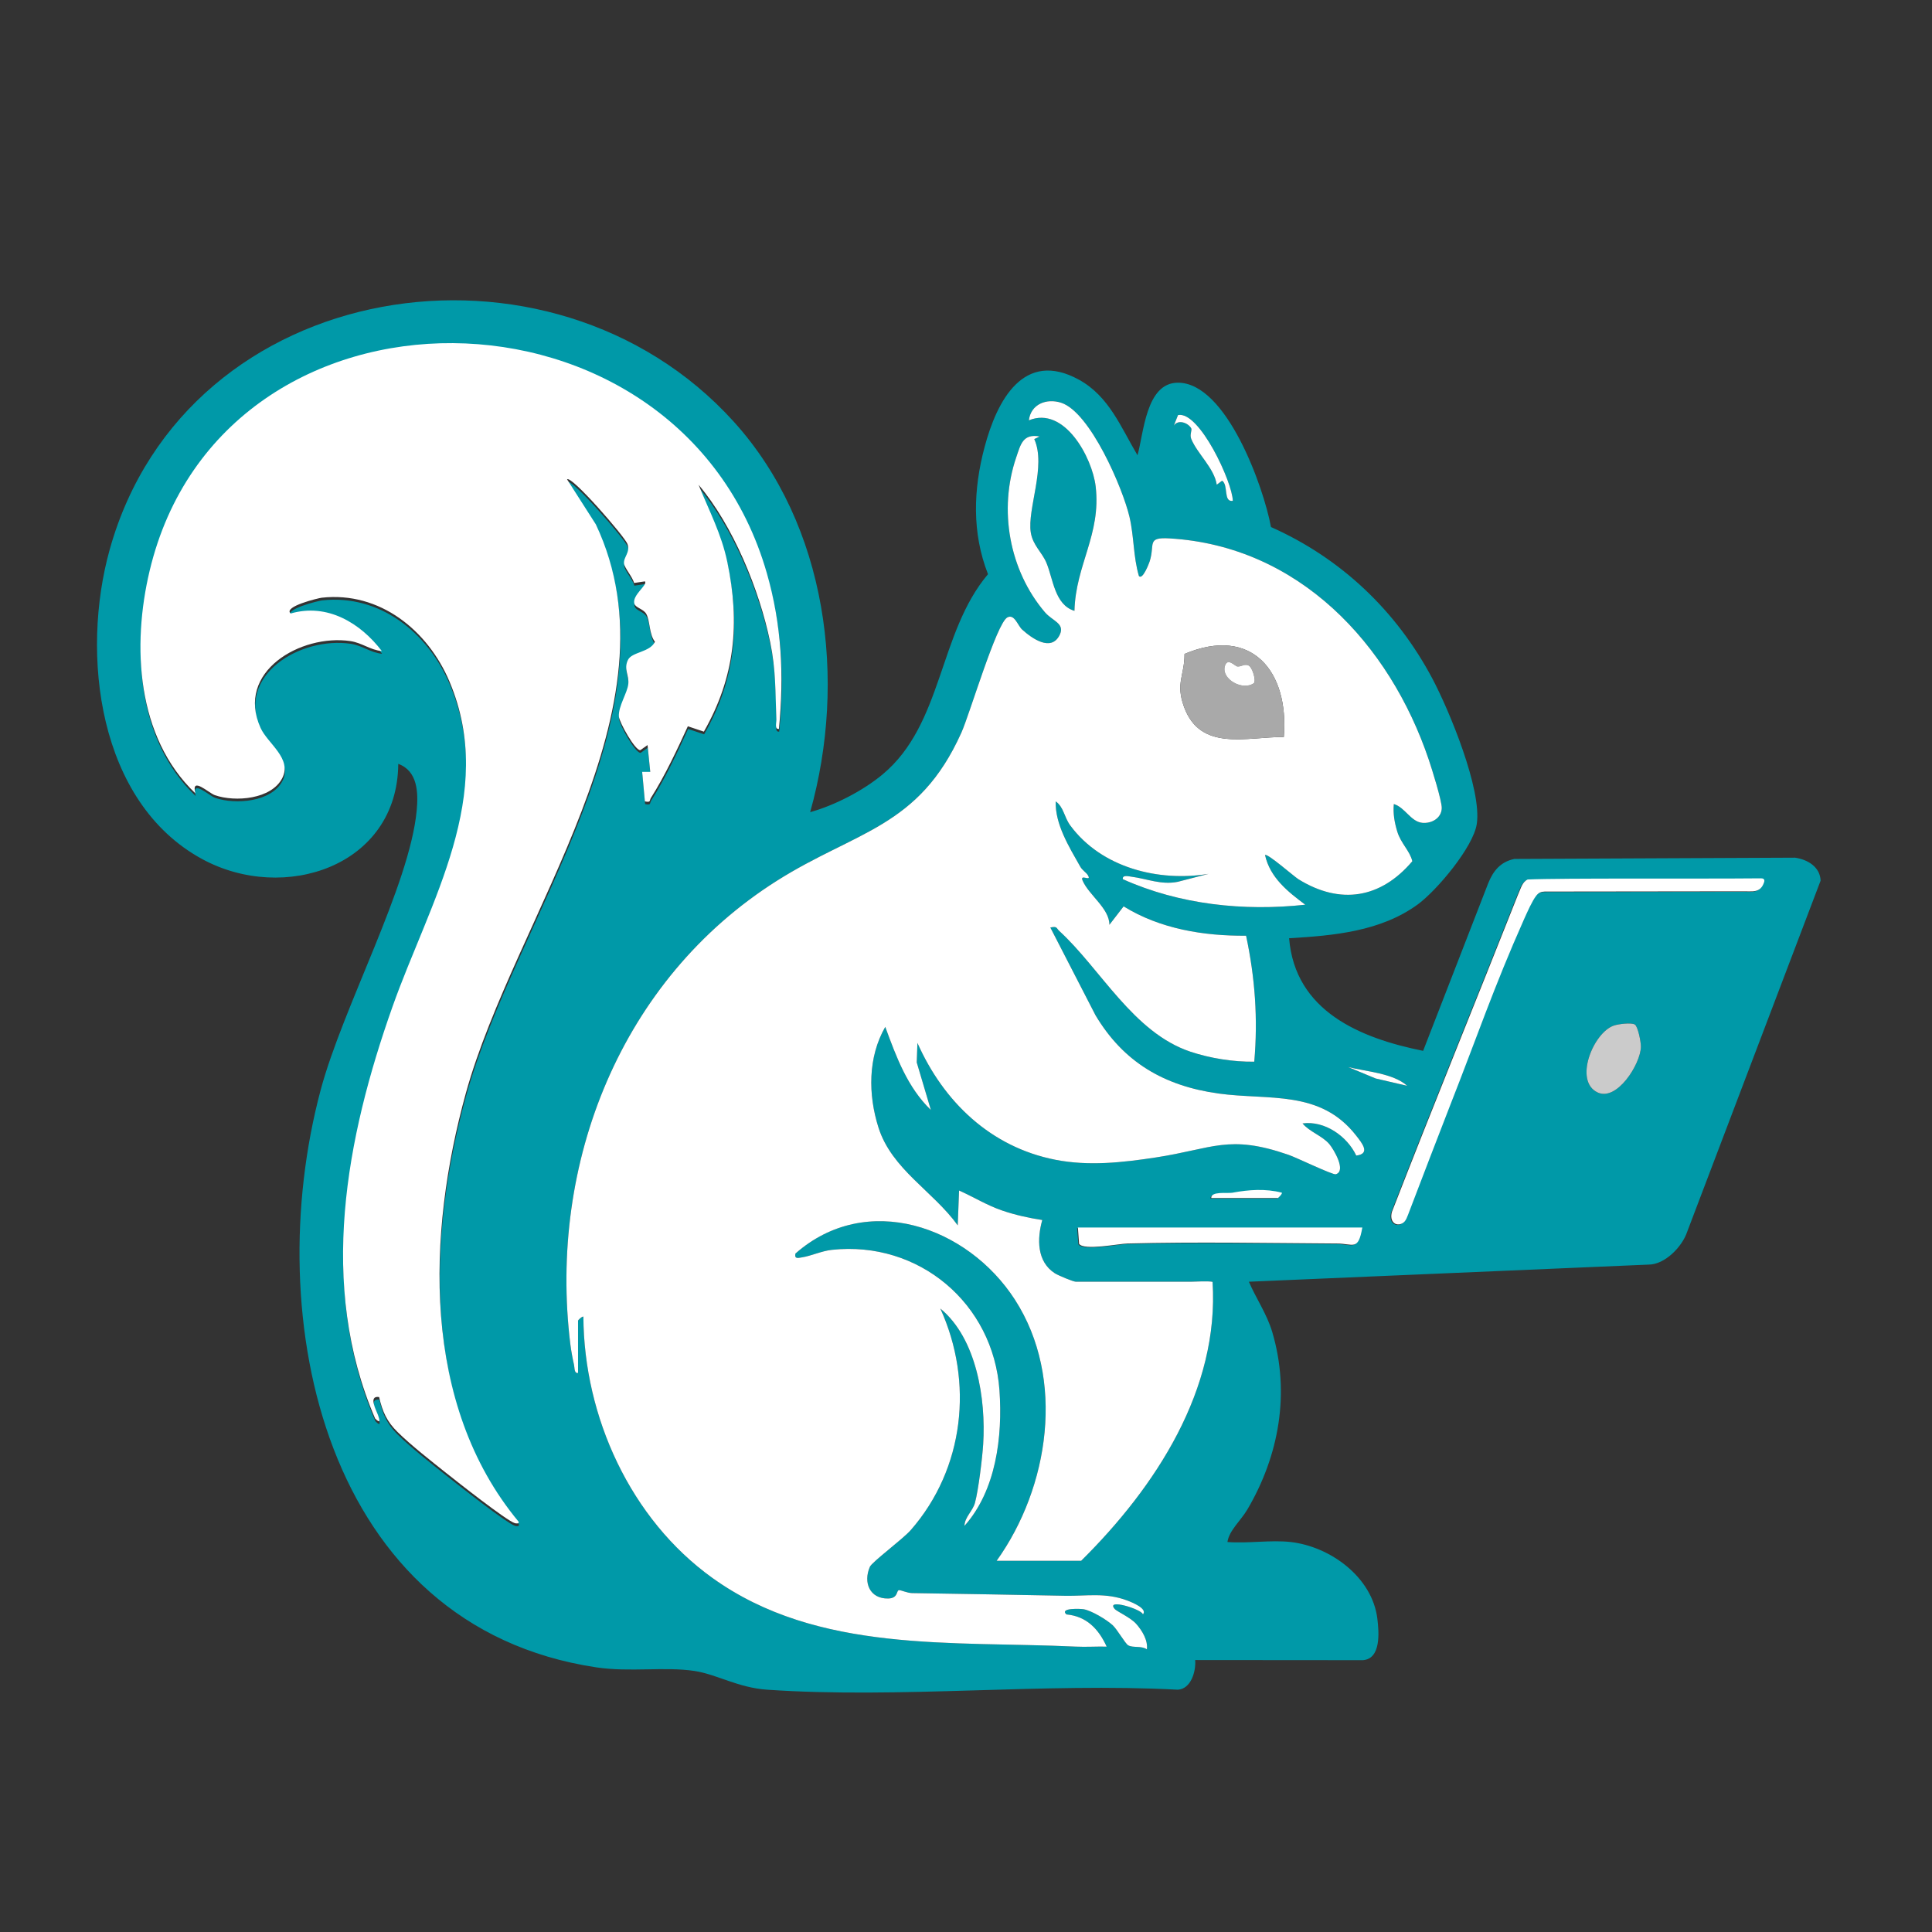 <?xml version="1.0" encoding="UTF-8"?><svg id="a" xmlns="http://www.w3.org/2000/svg" viewBox="0 0 720 720"><rect x="0" y="0" width="720" height="720" fill="#333333" stroke="none"/><defs><style>.h{fill:#a9a9a9;}.i{fill:#0099a8;}.j{fill:#fff;}.k{fill:#cbcbcb;}</style></defs><g id="b"><g id="c"><path id="d" class="i" d="M480.93,574.66c-7.35-.83-16,.61-23.5,0,.64-4.33,4.97-7.95,7.41-12.09,11.84-20.1,16.01-43.44,9.3-66.13-1.99-6.73-5.98-12.43-8.72-18.78l148.96-6.38c6.09,0,12.54-6.68,14.37-12.2l49.74-130.9c-.19-5.12-4.88-7.89-9.55-8.55l-104.58.47c-5.21,1.09-7.92,4.47-9.8,9.2l-24.2,62.32c-23.52-4.73-47.74-14.8-49.95-41.97,16.52-.96,34.13-2.52,47.92-12.58,7.12-5.2,20.7-21.36,22.02-29.98,1.97-12.85-10.27-42.39-16.59-54.28-13.39-25.2-33.99-44.78-60.1-56.4-2.68-14.62-16.55-53.95-34.77-53.79-11.89.1-12.65,18.96-14.98,27.03-6.18-10.4-10.59-21.99-21.84-28.16-20.61-11.31-30.55,7.83-35.16,25.17-4.2,15.8-4.74,31.9,1.29,47.32-18.52,21.95-16.69,55.84-39.32,74.65-7.34,6.1-17.81,11.48-26.96,14.04,13.79-49.1,6.47-106.9-28.48-145.54-68.19-75.39-203.92-54.48-232.52,47.53-10.94,39-4.51,94.36,34.48,115.52,30.42,16.5,72.73,2.73,73.02-35.51,7.23,2.62,7.5,10.68,6.87,17.37-2.64,27.99-27.56,73.36-35.8,104.2-22.71,85.06,1.39,199.89,102.71,215.13,12.51,1.88,25.47-.34,36.65,1.35,8.3,1.26,16.16,6.23,27.02,6.98,49.62,3.41,103.06-2.67,153.09,0,4.88-.31,6.77-6.76,6.45-11.05l62.55.05c6.74-.56,5.96-10.37,5.34-15.44-1.89-15.51-17.54-26.94-32.39-28.61ZM290.42,272.65c-1.75.23-.94-2.27-.99-3.48-.42-10.35-.14-18.34-2.28-28.73-4.04-19.64-13.84-43.54-26.71-58.78,3.96,9.8,8.5,18.22,10.71,28.78,4.79,22.86,2.87,42.89-8.74,63.22l-5.97-2c-3.94,8.64-8.66,18.69-13.77,26.71-.63.99.1,1.78-2.24,1.28l-1.01-10.99h3.01s-1.01-10-1.01-10l-2.66,1.89c-1.87.36-7.88-10.38-8.02-12.53-.25-3.81,3.16-8.76,3.51-12.13s-1.82-5.56-.1-9.01c1.48-2.96,8.2-2.77,10.03-6.71-2.24-2.82-1.76-7.89-3.29-10.48-1.03-1.75-3.92-2.18-4.38-3.69-.96-3.19,5.19-7.12,3.91-8.34l-4.03.6c-.48-2.15-3.55-5.57-3.74-7.24-.27-2.38,2.45-4.18,1.28-7.3-1.03-2.76-20.95-25.7-22.5-24.07l10.72,16.77c32.25,68.31-30.22,146.01-48.45,212.01-14.45,52.33-16.75,115.83,19.71,159.72.16.75-.96.64-1.48.48-3.15-.99-21.44-15.43-25.42-18.59-5.6-4.45-13.34-10.52-18.3-15.42-3.9-3.85-5.57-7.46-6.82-12.98-4.22-.65-.98,5.07-.36,6.88.59,1.71.93,3.21-1.13,1.13-21.38-49.59-10.88-104.53,6.49-153.53,13.86-39.11,39.05-78.92,21.2-121.16-8.02-18.98-25.9-33.61-47.58-31.21-1.24.14-14.47,3.31-11.6,5.89,13.61-3.96,25.99,3.49,33.99,14-4.28-.38-7.35-3.08-11.76-3.73-18.39-2.7-42.95,11.42-33.41,32.41,2.62,5.78,11.82,11.35,8.05,18.68-4.05,7.87-17.47,8.97-25.08,6.35-2.32-.8-8.99-7.22-7.3-.7-21.97-20.93-23.7-55.02-17.02-83.01,27.24-114.12,197.55-112.24,230.01,1.01,5.53,19.29,6.44,38.06,4.49,57.99ZM215.43,511.66c-1.5.24-1.25-1.87-1.5-2.99-.53-2.31-1.08-5.3-1.37-7.64-8.32-67.67,18.92-136.09,76.96-172.79,29.51-18.66,52.85-19.72,68.77-55.23,3.09-6.88,13.08-40.75,17.12-42.92,2.65-1.42,3.88,3.07,5.53,4.55,3.53,3.19,10.79,8.45,13.97,1.98,2.1-4.29-2.71-5.18-5.5-8.45-13.33-15.64-17.35-38.24-10.69-57.74,1.65-4.82,2.46-8.89,8.71-7.78l-1.99.99c4.56,10.07-2.68,26.07-1.3,34.8.75,4.72,4.15,7.36,5.79,11.21,2.55,5.96,3.05,15.75,10.49,18,.43-17.17,10.01-28.49,7.9-46.39-1.27-10.74-11.66-30.09-24.89-24.61.72-6.07,6.63-8.32,12.05-6.55,10.84,3.53,22.97,31.92,25.45,42.54,1.72,7.38,1.38,14.72,3.5,22.01,1.37,1.7,3.82-4.78,4.03-5.47,2.04-6.42-1.28-9.05,7.44-8.53,48.05,2.86,81.95,39.22,96.56,82.46,1.14,3.37,4.91,15.35,4.84,18.07-.1,3.78-3.86,5.81-7.28,5.46-4.29-.44-6.42-5.77-10.58-6.99-.33,3.57.25,6.82,1.27,10.22,1.34,4.45,4.69,7.17,5.62,11.08-11.73,13.88-26.85,16.36-42.42,6.73-1.65-1.02-11.69-9.85-12.47-9.02,1.86,8.4,8.5,13.66,14.99,18.5-22.8,2.51-46.87-.02-67.99-9.52-.25-1.74,2.32-1.02,3.38-.89,5.55.72,10.94,3.12,17.09,1.88l11.51-2.97c-18.69,3.07-39.89-2.27-51.52-17.98-2.38-3.22-2.4-6.8-5.46-9.03-.3,8.5,5.02,17.03,9.15,24.34.76,1.34,2.21,2.16,2.83,3.18,1.63,2.67-3.11-.69-1.98,1.97,2.31,5.41,10.05,10.42,10,16.51l5.3-6.87c13.59,8.4,29.84,11.06,45.64,10.93,3.35,15.74,4.44,30.91,3.05,46.95-7.73.12-16.43-1.26-23.79-3.72-21.34-7.14-33.45-30.88-48.92-45.04-1.09-1-.63-1.81-3.29-1.24l16.82,32.67c10.46,17.57,25.64,26.38,45.81,29.19,18.8,2.61,37.95-1.52,51.33,15.67,2.15,2.76,5.52,6.79.05,7.46-3.39-7.21-11.76-13.1-20.02-11.98,2.59,3.14,7.43,4.64,10.02,7.75,1.6,1.92,6.43,10.01,2.37,11.19-1.13.33-14.61-6.2-17.61-7.24-22.36-7.75-28.06-2.28-49.58,1-12.36,1.88-24.88,3.27-37.27.85-24.16-4.72-41.72-21.62-51.45-43.55l-.26,7.26,5.27,17.73c-8.77-8.46-12.9-19.82-17-30.97-6.5,11.34-6.41,25.26-2.53,37.51,4.94,15.59,20.36,23.7,29.54,36.46l.5-12.99c5.39,2.41,10.4,5.52,16.04,7.45,4.82,1.66,9.92,2.78,14.96,3.55-1.95,6.98-2.08,15.46,4.66,19.83,1.19.77,6.87,3.16,7.84,3.16h43c.31,0,6.89-.32,7.97.06,2.54,40.04-21.09,76.34-48.97,103.94h-31.5c19.6-27.4,25.79-67.88,6.81-97.31-17.66-27.39-55.27-40.53-81.8-17.18-.42,2.09.94,1.66,2.42,1.42,3.55-.56,7.29-2.39,11.2-2.81,32.37-3.46,60.14,19.94,62.42,52.33,1.22,17.29-1.26,37.36-13.04,50.54.11-3.32,3.07-5.49,3.91-8.58,1.3-4.77,2.75-16.77,3.07-21.93,1.04-16.72-2.43-39.34-15.98-50.49,12.49,27.39,8.97,59.67-10.98,82.53-2.96,3.39-14.49,11.92-15.27,13.72-2.55,5.86-.07,11.94,6.8,11.82,3.8-.07,3.03-3.01,4.03-3.11.74-.07,3.08,1.06,4.87,1.09,19.11.3,38.01.62,57.08,1,7.91.15,14.99-1.31,23.15,1.77,1.94.73,7.65,3.07,5.82,5.18-.22-1.87-14.09-6.16-10.5-2.01.73.85,5.92,3.19,7.99,5.52,2.19,2.47,4.43,6.1,3.99,9.5-2.05-1.42-5.18-.46-6.98-1.51-1.1-.64-4.1-5.97-5.79-7.5-2.28-2.07-7.78-5.38-10.78-5.93-1-.19-9.18-.6-6.44,1.93,7.52.68,12.02,5.46,15,12-3.81-.09-7.67.18-11.49,0-45.81-2.19-96.09,2.64-135.42-25.58-30.53-21.9-47.91-60.07-48.1-97.41-.64-.07-1.99,1.33-1.99,1.5v19.5ZM459.43,186.65c-3.64.57-1.55-5.94-3.99-7.51l-1.99,1.5c-.95-6.22-7.24-11.52-9.52-17.09-.65-1.59.4-3.22-.01-3.95-1.13-2.01-4.9-3.45-6.47-.96l1.56-3.95c7.93-1.67,20.3,25.03,20.42,31.94ZM657.16,328.91c-1.39,4.29-4.47,3.36-8.42,3.44-19.98.02-62.87.06-73.36.09-1.32.05-2.2.35-3.14,1.53-1.56,2.02-3.27,5.95-4.55,8.77-11.41,25.65-17.41,43.62-27.65,69.63-4.48,11.47-10.03,26.01-14.88,38.68-1.03,2.63-1.41,4.26-2.82,5.02-2.48,1.32-4.91-.63-3.88-4.28,15.32-39.45,31.34-78.66,46.9-118.01,1.21-2.61,1.57-4.83,3.67-5.84,12.74-.57,63.67-.2,86.98-.43.78-.02,1.47.34,1.17,1.33l-.02.07ZM609.26,381.83c1.17.71,2.31,6.62,2.26,8.33-.19,6.5-8.93,20.25-16.06,17-9.11-4.15-1.72-22.37,6.01-24.97,1.72-.58,6.5-1.16,7.79-.37ZM524.43,404.65l-11.76-2.73-10.23-4.25c6.9,1.71,16.69,2.28,21.99,6.98ZM451.13,446.66c-.21-2.62,6.16-1.66,7.81-1.97,6.14-1.14,12.39-1.61,18.49-.02.32.31-1.29,1.99-1.5,1.99h-24.8ZM507.43,457.66c-1.55,8.86-3.36,5.98-9.45,5.95-25.82-.15-52.33-.67-78.09,0-3.5.09-16.22,2.73-18.02.11l-.44-6.07h106Z"/><g id="e"><path class="j" d="M215.43,511.66c-1.5.24-1.25-1.87-1.5-2.99-.53-2.31-1.08-5.3-1.37-7.64-8.32-67.67,18.92-136.09,76.96-172.79,29.51-18.66,52.85-19.72,68.77-55.23,3.09-6.88,13.08-40.75,17.12-42.92,2.65-1.42,3.88,3.07,5.53,4.55,3.53,3.19,10.79,8.45,13.97,1.98,2.1-4.29-2.71-5.18-5.5-8.45-13.33-15.64-17.35-38.24-10.69-57.74,1.65-4.82,2.46-8.89,8.71-7.78l-1.99.99c4.56,10.07-2.68,26.07-1.3,34.8.75,4.72,4.15,7.36,5.79,11.21,2.55,5.96,3.05,15.75,10.49,18,.43-17.17,10.01-28.49,7.9-46.39-1.27-10.74-11.66-30.09-24.89-24.61.72-6.07,6.63-8.32,12.05-6.55,10.84,3.53,22.97,31.92,25.45,42.54,1.72,7.38,1.38,14.72,3.5,22.01,1.37,1.7,3.82-4.78,4.03-5.47,2.04-6.42-1.28-9.05,7.44-8.53,48.05,2.86,81.95,39.22,96.56,82.46,1.14,3.37,4.91,15.35,4.84,18.07-.1,3.78-3.86,5.81-7.28,5.46-4.29-.44-6.42-5.77-10.58-6.99-.33,3.57.25,6.82,1.27,10.22,1.34,4.45,4.69,7.17,5.62,11.08-11.73,13.88-26.85,16.36-42.42,6.73-1.65-1.02-11.69-9.85-12.47-9.02,1.86,8.4,8.5,13.66,14.99,18.5-22.8,2.51-46.87-.02-67.99-9.52-.25-1.74,2.32-1.02,3.38-.89,5.55.72,10.94,3.12,17.09,1.88l11.51-2.97c-18.69,3.07-39.89-2.27-51.52-17.98-2.38-3.22-2.4-6.8-5.46-9.03-.3,8.5,5.02,17.03,9.15,24.34.76,1.34,2.21,2.16,2.83,3.18,1.63,2.67-3.11-.69-1.98,1.97,2.31,5.41,10.05,10.42,10,16.51l5.3-6.87c13.59,8.4,29.84,11.06,45.64,10.93,3.35,15.74,4.44,30.91,3.05,46.95-7.73.12-16.43-1.26-23.79-3.72-21.34-7.14-33.45-30.88-48.92-45.04-1.09-1-.63-1.81-3.29-1.24l16.82,32.67c10.46,17.57,25.64,26.38,45.81,29.19,18.8,2.61,37.95-1.52,51.33,15.67,2.15,2.76,5.52,6.79.05,7.46-3.39-7.21-11.76-13.1-20.02-11.98,2.59,3.14,7.43,4.64,10.02,7.75,1.6,1.92,6.43,10.01,2.37,11.19-1.13.33-14.61-6.2-17.61-7.24-22.36-7.75-28.06-2.28-49.58,1-12.36,1.88-24.88,3.27-37.27.85-24.16-4.72-41.72-21.62-51.45-43.55l-.26,7.26,5.27,17.73c-8.77-8.46-12.9-19.82-17-30.97-6.5,11.34-6.41,25.26-2.53,37.51,4.94,15.59,20.36,23.7,29.54,36.46l.5-12.99c5.39,2.41,10.4,5.52,16.04,7.45,4.82,1.66,9.92,2.78,14.96,3.55-1.95,6.98-2.08,15.46,4.66,19.83,1.19.77,6.87,3.16,7.84,3.16h43c.31,0,6.89-.32,7.97.06,2.54,40.04-21.09,76.34-48.97,103.94h-31.5c19.6-27.4,25.79-67.88,6.81-97.31-17.66-27.39-55.27-40.53-81.8-17.18-.42,2.09.94,1.66,2.42,1.42,3.55-.56,7.29-2.39,11.2-2.81,32.37-3.46,60.14,19.94,62.42,52.33,1.22,17.29-1.26,37.36-13.04,50.54.11-3.32,3.07-5.49,3.91-8.58,1.3-4.77,2.75-16.77,3.07-21.93,1.04-16.72-2.43-39.34-15.98-50.49,12.49,27.39,8.97,59.67-10.98,82.53-2.96,3.39-14.49,11.92-15.27,13.72-2.55,5.86-.07,11.94,6.8,11.82,3.8-.07,3.03-3.01,4.03-3.11.74-.07,3.08,1.06,4.87,1.09,19.11.3,38.01.62,57.08,1,7.91.15,14.99-1.31,23.15,1.77,1.94.73,7.65,3.07,5.82,5.18-.22-1.87-14.09-6.16-10.5-2.01.73.85,5.92,3.19,7.99,5.52,2.19,2.47,4.43,6.1,3.99,9.5-2.05-1.42-5.18-.46-6.98-1.51-1.1-.64-4.1-5.97-5.79-7.5-2.28-2.07-7.78-5.38-10.78-5.93-1-.19-9.18-.6-6.44,1.93,7.52.68,12.02,5.46,15,12-3.81-.09-7.67.18-11.49,0-45.81-2.19-96.09,2.64-135.42-25.58-30.53-21.9-47.91-60.07-48.1-97.41-.64-.07-1.99,1.33-1.99,1.5v19.5ZM478.44,274.66c2.01-24.46-11.89-41.52-37-30.96.03,8.03-3.4,10.82-.21,19.66,6.11,16.92,23.45,11.2,37.21,11.3Z"/><path class="j" d="M459.43,186.65c-3.64.57-1.55-5.94-3.99-7.51l-1.99,1.5c-.95-6.22-7.24-11.52-9.52-17.09-.65-1.59.4-3.22-.01-3.95-1.13-2.01-4.9-3.45-6.47-.96l1.56-3.95c7.93-1.67,20.3,25.03,20.42,31.94Z"/><path class="h" d="M478.44,274.66c-13.77-.1-31.1,5.62-37.21-11.3-3.2-8.85.24-11.64.21-19.66,25.12-10.56,39.02,6.5,37,30.96ZM467.34,254.55c.79-1.13-.63-5.73-1.9-6.47-1.52-.89-2.93.5-4.35.28-.93-.14-3.65-3.44-4.6-.13-1.42,4.92,6.76,9.38,10.86,6.32Z"/><path class="j" d="M467.34,254.55c-4.1,3.06-12.28-1.4-10.86-6.32.96-3.31,3.68-.01,4.6.13,1.42.22,2.82-1.17,4.35-.28,1.28.74,2.69,5.34,1.9,6.47Z"/></g></g></g><path id="f" class="k" d="M609.26,381.83c1.17.71,2.31,6.62,2.26,8.33-.19,6.5-8.93,20.25-16.06,17-9.11-4.15-1.72-22.37,6.01-24.97,1.72-.58,6.5-1.16,7.79-.37Z"/><path class="j" d="M290.32,271.65c-1.75.23-.94-2.27-.99-3.48-.42-10.35-.14-18.34-2.28-28.73-4.04-19.64-13.84-43.54-26.71-58.78,3.96,9.8,8.5,18.22,10.71,28.78,4.79,22.86,2.87,42.89-8.74,63.22l-5.97-2c-3.94,8.64-8.66,18.69-13.77,26.71-.63.99.1,1.78-2.24,1.28l-1.01-10.99h3.01s-1.01-10-1.01-10l-2.66,1.89c-1.87.36-7.88-10.38-8.02-12.53-.25-3.81,3.16-8.76,3.51-12.13.34-3.26-1.82-5.56-.1-9.01,1.48-2.96,8.2-2.77,10.03-6.71-2.24-2.82-1.76-7.89-3.29-10.48-1.03-1.75-3.92-2.18-4.38-3.69-.96-3.19,5.19-7.12,3.91-8.34l-4.03.6c-.48-2.15-3.55-5.57-3.74-7.24-.27-2.38,2.45-4.18,1.28-7.3-1.03-2.76-20.95-25.7-22.5-24.07l10.72,16.77c32.25,68.31-30.22,146.01-48.45,212.01-14.45,52.33-16.75,115.83,19.71,159.72.16.75-.96.64-1.48.48-3.15-.99-21.44-15.43-25.42-18.59-5.6-4.45-13.34-10.52-18.3-15.42-3.9-3.85-5.57-7.46-6.82-12.98-4.22-.65-.98,5.07-.36,6.88.59,1.71.93,3.21-1.13,1.13-21.38-49.59-10.88-104.53,6.49-153.53,13.86-39.11,39.05-78.92,21.2-121.16-8.02-18.98-25.9-33.61-47.58-31.21-1.24.14-14.47,3.31-11.6,5.89,13.61-3.96,25.99,3.49,33.99,14-4.28-.38-7.35-3.08-11.76-3.73-18.39-2.7-42.95,11.42-33.41,32.41,2.62,5.78,11.82,11.35,8.05,18.68-4.05,7.87-17.47,8.97-25.08,6.35-2.32-.8-8.99-7.22-7.3-.7-21.97-20.93-23.7-55.02-17.02-83.01,27.24-114.12,197.55-112.24,230.01,1.01,5.53,19.29,6.44,38.06,4.49,57.99Z"/><path class="j" d="M657.44,328.73c-1.39,4.29-4.47,3.36-8.42,3.44-19.98.02-62.87.06-73.36.09-1.32.05-2.2.35-3.14,1.53-1.56,2.02-3.27,5.95-4.55,8.77-11.41,25.65-17.41,43.62-27.65,69.63-4.48,11.47-10.03,26.01-14.88,38.68-1.03,2.63-1.41,4.26-2.82,5.02-2.48,1.32-4.91-.63-3.88-4.28,15.32-39.45,31.34-78.66,46.9-118.01,1.21-2.61,1.57-4.83,3.67-5.84,12.74-.57,63.67-.2,86.98-.43.78-.02,1.47.34,1.17,1.33l-.02.07Z"/><path class="j" d="M524.43,404.65l-11.76-2.73-10.23-4.25c6.9,1.71,16.69,2.28,21.99,6.98Z"/><path class="j" d="M451.4,446.47c-.21-2.62,6.16-1.66,7.81-1.97,6.14-1.14,12.39-1.61,18.49-.02.32.31-1.29,1.99-1.5,1.99h-24.8Z"/><path class="j" d="M507.7,457.47c-1.55,8.86-3.36,5.98-9.45,5.95-25.82-.15-52.33-.67-78.09,0-3.5.09-16.22,2.73-18.02.11l-.44-6.07h106Z"/></svg>